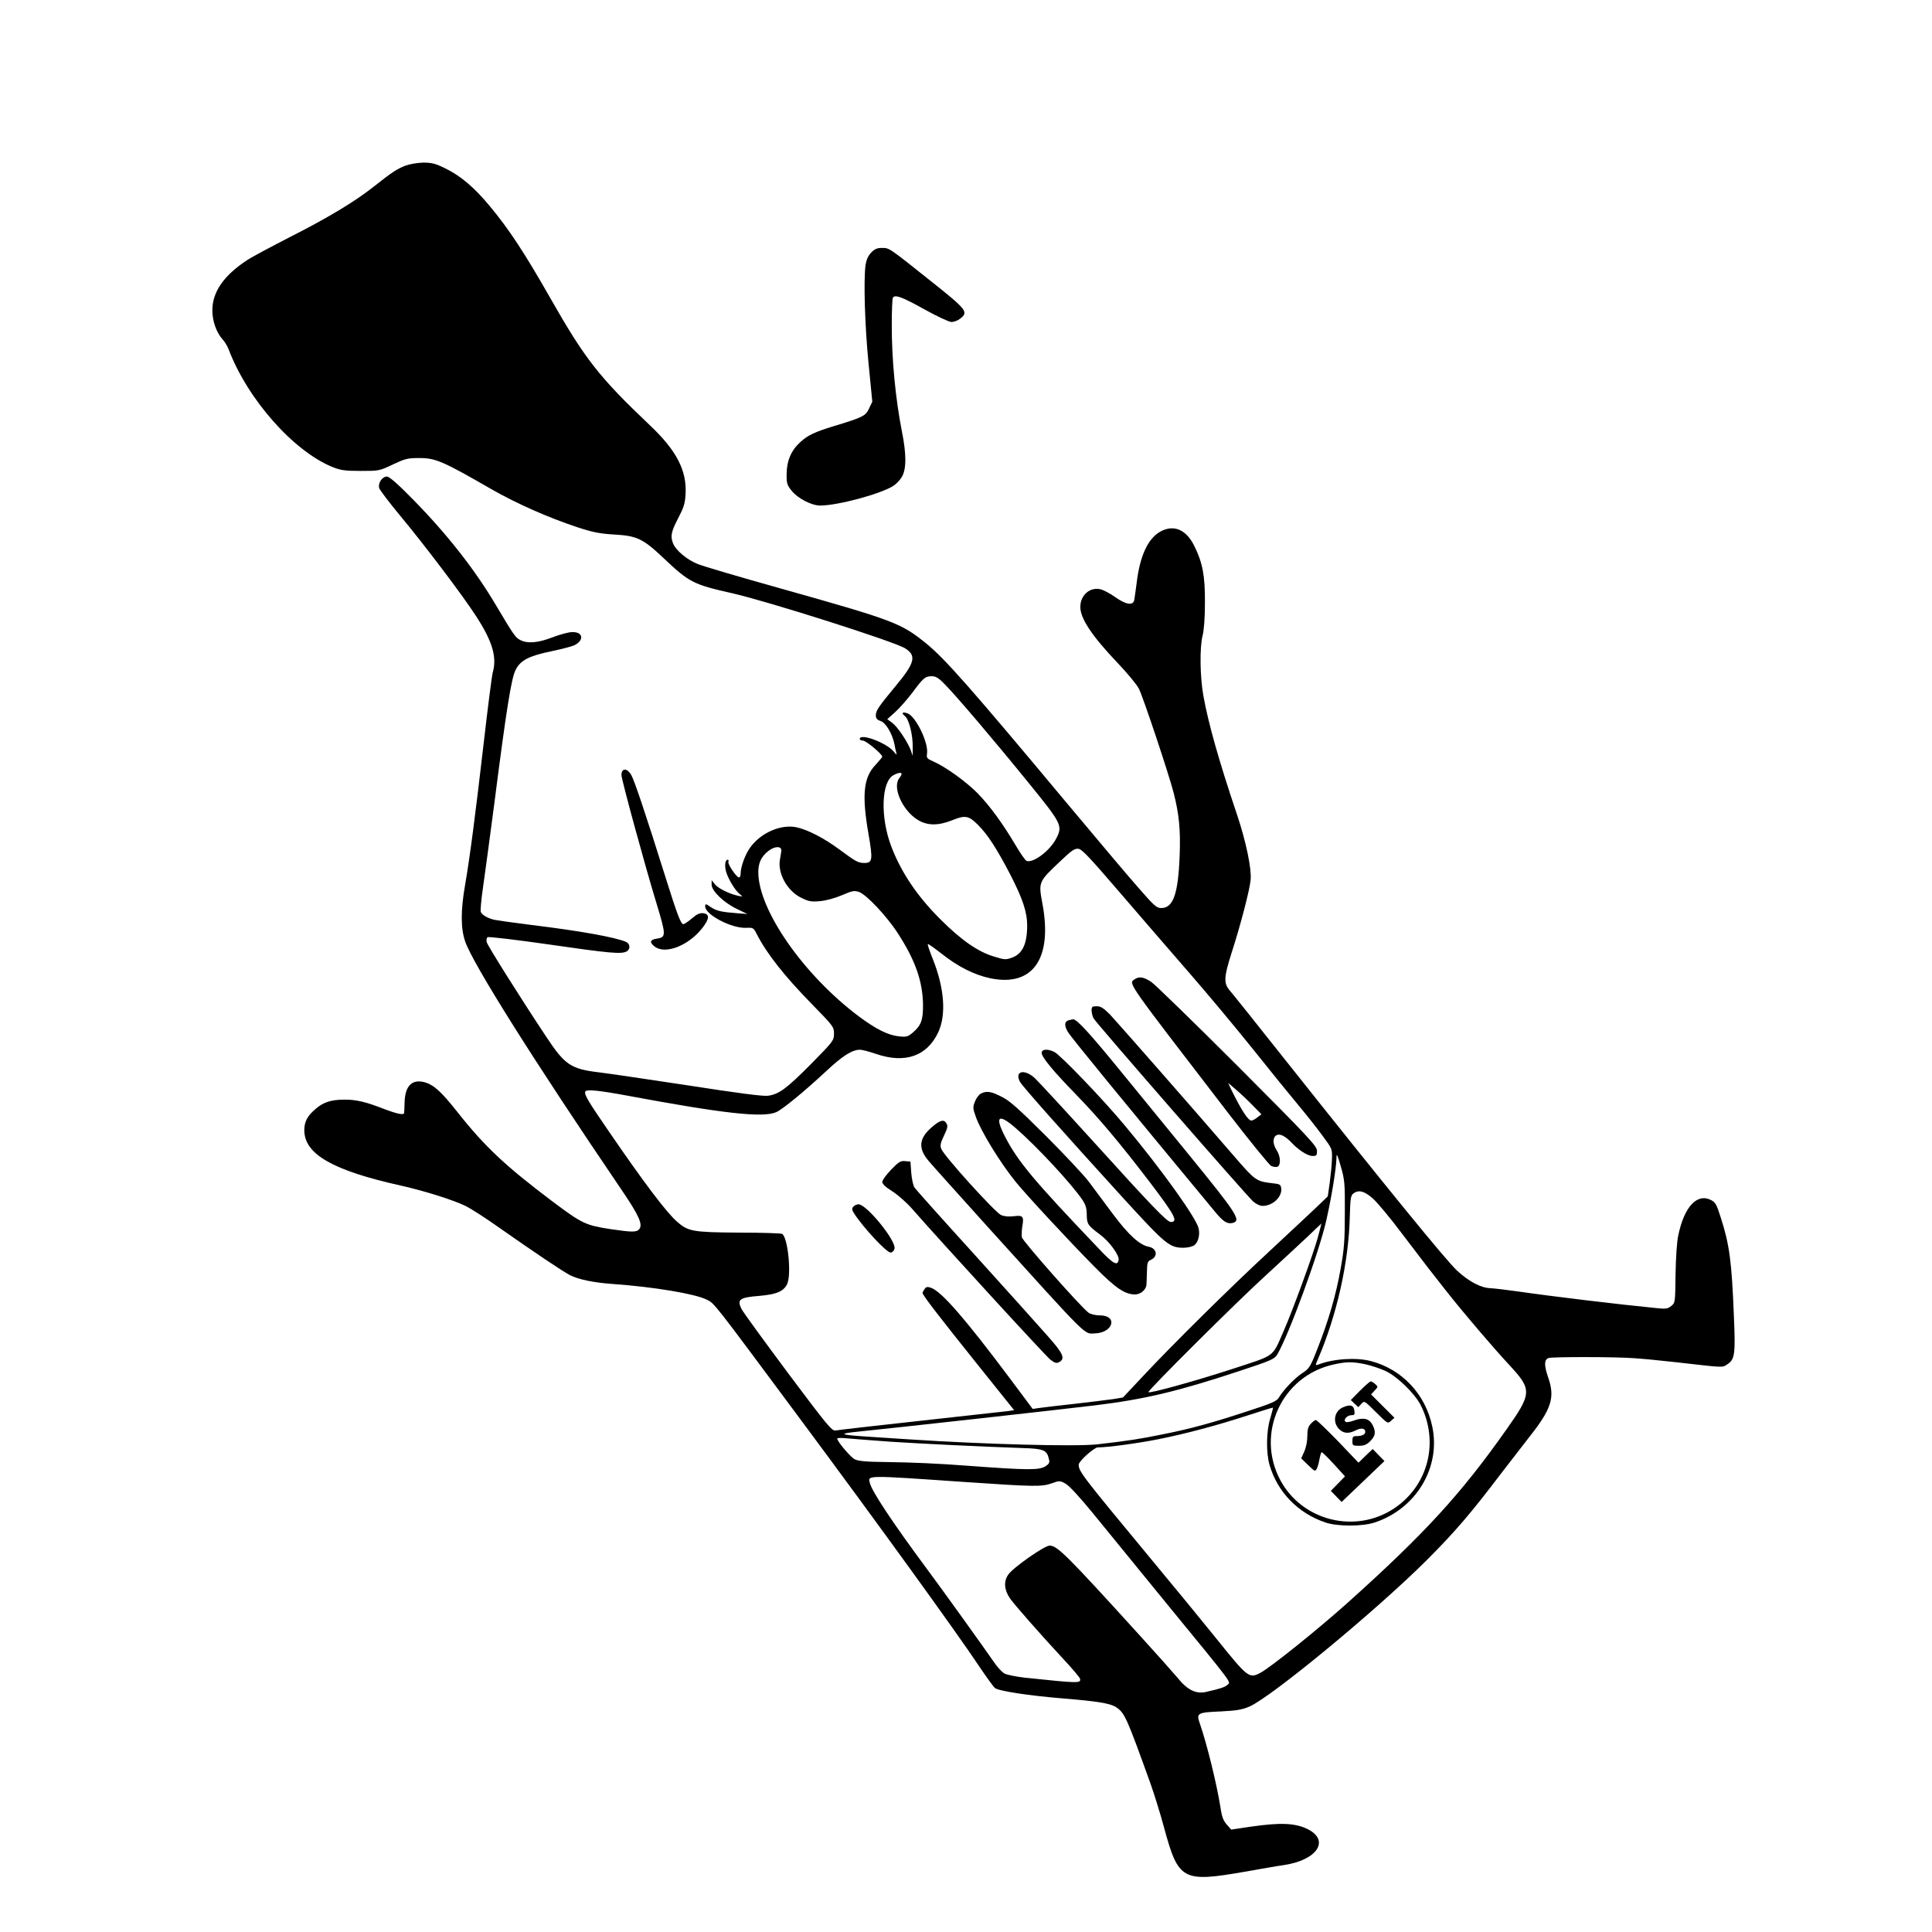 <?xml version="1.0" standalone="no"?>
<!DOCTYPE svg PUBLIC "-//W3C//DTD SVG 20010904//EN"
 "http://www.w3.org/TR/2001/REC-SVG-20010904/DTD/svg10.dtd">
<svg version="1.0" xmlns="http://www.w3.org/2000/svg"
 width="1200pt" height="1200pt" viewBox="0 0 1200 1200"
 preserveAspectRatio="xMidYMid meet">
<g transform="translate(0,1200) scale(0.1,-0.1)"
fill="#000000" stroke="none">
<path d="M2518 10971 c-54 -21 -82 -40 -199 -132 -116 -92 -284 -193 -529
-317 -113 -58 -229 -120 -257 -139 -144 -95 -215 -198 -214 -312 0 -66 26
-138 65 -181 13 -14 29 -41 36 -60 119 -312 404 -634 648 -732 48 -19 76 -23
172 -23 114 0 116 0 200 40 77 36 91 40 165 40 101 0 146 -20 450 -195 156
-89 353 -176 535 -236 92 -30 137 -39 225 -44 142 -8 179 -26 306 -146 161
-152 184 -164 428 -219 224 -51 1007 -300 1073 -342 72 -45 61 -90 -59 -234
-107 -129 -123 -153 -123 -182 0 -19 7 -28 29 -35 33 -11 73 -79 86 -142 3
-19 9 -44 12 -55 4 -16 2 -15 -15 6 -44 55 -212 118 -212 79 0 -5 9 -10 20
-10 19 0 120 -84 120 -100 0 -3 -20 -27 -43 -52 -74 -77 -85 -187 -42 -432 27
-156 24 -176 -26 -176 -38 0 -53 8 -153 82 -98 73 -200 125 -270 140 -97 19
-219 -34 -285 -124 -32 -43 -61 -122 -61 -165 0 -13 -4 -23 -10 -23 -15 0 -71
82 -66 97 3 7 1 13 -4 13 -17 0 -21 -40 -9 -78 15 -47 55 -112 83 -135 21 -17
21 -17 -9 -11 -56 12 -126 47 -145 72 l-20 25 0 -28 c0 -39 78 -114 160 -152
l62 -30 -54 4 c-107 8 -137 15 -172 38 -33 23 -36 23 -36 5 0 -51 162 -136
252 -133 47 2 48 1 69 -40 62 -121 170 -258 341 -433 134 -137 138 -142 138
-184 0 -42 -3 -47 -142 -188 -154 -155 -200 -189 -269 -198 -30 -4 -191 17
-499 65 -250 38 -496 74 -546 80 -178 21 -215 46 -329 218 -157 236 -366 568
-372 591 -3 14 -1 27 6 31 6 4 177 -16 379 -45 379 -55 450 -61 483 -44 26 14
24 48 -3 60 -68 29 -285 68 -588 105 -113 14 -216 29 -230 32 -40 9 -77 31
-84 49 -3 9 3 77 14 152 11 76 43 313 71 527 74 579 105 772 131 823 30 61 83
88 223 117 63 13 127 30 142 37 63 31 55 84 -13 82 -22 0 -76 -15 -121 -32
-90 -35 -157 -41 -202 -17 -29 14 -42 33 -150 215 -132 223 -303 441 -516 658
-97 99 -147 142 -162 142 -29 0 -56 -40 -48 -71 4 -13 63 -91 132 -174 146
-175 386 -492 468 -619 104 -159 133 -258 105 -355 -5 -19 -30 -212 -55 -430
-53 -459 -87 -717 -116 -886 -28 -158 -28 -271 0 -352 47 -138 423 -736 970
-1541 111 -163 135 -218 111 -247 -16 -19 -45 -19 -173 0 -160 24 -181 34
-370 176 -289 218 -417 338 -586 552 -101 128 -147 169 -204 185 -77 21 -121
-22 -124 -123 -1 -33 -2 -63 -3 -67 0 -16 -42 -7 -122 23 -115 45 -174 59
-247 59 -83 0 -132 -15 -181 -58 -51 -43 -70 -79 -70 -132 0 -149 177 -250
600 -344 151 -34 330 -91 405 -128 33 -17 125 -76 205 -133 217 -152 396 -273
442 -296 51 -26 147 -46 263 -54 256 -18 511 -61 584 -97 49 -24 33 -4 573
-731 483 -650 976 -1331 1124 -1553 41 -61 83 -119 93 -128 21 -19 210 -48
431 -66 207 -17 287 -30 323 -54 53 -36 65 -64 212 -472 24 -67 62 -190 85
-275 89 -328 114 -342 499 -275 108 19 216 38 241 41 210 30 293 153 152 224
-77 38 -169 42 -355 15 l-120 -18 -27 31 c-21 23 -31 48 -39 104 -24 150 -84
394 -128 522 -24 67 -17 71 130 77 99 5 132 11 177 30 139 61 788 597 1101
909 177 177 276 293 464 541 57 74 135 175 174 225 137 173 160 244 118 366
-27 78 -27 113 1 124 21 8 414 8 532 -1 47 -3 164 -14 260 -25 297 -34 287
-34 316 -15 50 33 54 60 43 311 -13 328 -27 435 -81 602 -25 80 -33 95 -60
109 -87 45 -167 -41 -204 -219 -9 -41 -15 -138 -17 -244 -2 -173 -2 -175 -27
-195 -21 -17 -33 -19 -90 -13 -236 23 -644 72 -865 104 -71 10 -148 19 -170
20 -57 2 -131 41 -203 107 -64 57 -449 530 -1052 1289 -183 231 -346 435 -362
453 -38 45 -37 81 11 232 57 176 114 396 119 457 6 69 -29 236 -83 398 -116
344 -180 573 -211 745 -21 120 -23 297 -5 370 9 34 15 112 15 205 1 170 -14
249 -67 356 -51 102 -129 133 -212 86 -75 -43 -125 -150 -145 -317 -6 -47 -13
-95 -15 -107 -8 -36 -51 -29 -118 18 -32 23 -74 45 -92 49 -66 15 -125 -37
-125 -110 0 -72 73 -181 232 -348 59 -62 119 -134 132 -160 27 -54 185 -528
215 -644 35 -136 44 -232 38 -392 -9 -238 -40 -326 -114 -326 -29 0 -43 12
-144 128 -62 70 -258 303 -437 517 -601 720 -760 901 -880 999 -156 126 -196
142 -907 342 -247 69 -478 137 -512 151 -66 26 -137 86 -153 129 -17 44 -11
72 32 155 35 67 43 92 46 149 9 147 -56 272 -221 428 -315 299 -403 411 -617
787 -162 285 -261 435 -379 576 -96 116 -183 189 -277 234 -59 29 -82 35 -135
35 -37 -1 -84 -9 -111 -19z m3347 -3218 c67 -66 310 -352 525 -617 205 -252
211 -265 171 -343 -38 -76 -144 -156 -185 -140 -8 3 -39 48 -69 99 -79 133
-159 243 -235 321 -70 71 -197 163 -274 197 -41 18 -44 22 -40 49 10 67 -69
231 -121 250 -32 12 -41 2 -16 -17 25 -21 49 -115 48 -192 l0 -55 -12 35 c-20
53 -82 146 -116 171 l-30 22 49 44 c27 24 75 79 107 121 69 93 79 101 120 102
24 0 42 -10 78 -47z m-265 -560 c0 -5 -7 -17 -15 -27 -43 -57 19 -197 113
-257 61 -38 128 -39 218 -3 79 32 101 28 158 -29 61 -61 116 -146 201 -309 78
-152 105 -233 105 -319 -1 -114 -30 -175 -97 -198 -36 -13 -46 -12 -110 8 -98
29 -203 102 -331 230 -145 144 -246 294 -307 456 -68 180 -61 399 14 440 29
16 51 19 51 8z m-747 -478 c-2 -11 -5 -36 -9 -56 -14 -85 46 -193 132 -235 48
-24 63 -26 119 -21 39 4 93 19 135 37 63 27 75 30 105 20 45 -15 172 -149 241
-256 108 -166 155 -298 157 -444 1 -96 -12 -130 -65 -175 -29 -24 -38 -27 -84
-22 -68 7 -142 44 -251 125 -342 257 -623 660 -623 895 0 58 18 96 62 131 40
32 84 32 81 1z m2095 -250 c123 -143 318 -369 433 -501 116 -133 296 -349 401
-480 105 -132 232 -288 283 -349 50 -60 118 -146 150 -190 59 -80 60 -80 58
-145 -1 -36 -8 -102 -14 -148 l-12 -83 -76 -73 c-42 -40 -173 -162 -291 -272
-244 -226 -597 -575 -781 -772 l-124 -132 -60 -10 c-33 -5 -143 -18 -245 -30
-102 -11 -201 -23 -221 -26 l-35 -5 -144 193 c-275 367 -419 533 -486 559 -24
8 -31 7 -41 -7 -7 -10 -13 -21 -13 -25 0 -13 112 -158 343 -446 l226 -282 -42
-6 c-23 -3 -267 -30 -542 -60 -275 -30 -511 -57 -525 -60 -23 -4 -50 29 -295
356 -148 199 -279 378 -290 400 -28 58 -12 70 110 80 108 9 152 28 174 73 28
58 5 290 -31 312 -6 4 -126 8 -267 8 -290 2 -317 7 -387 69 -65 57 -207 245
-424 562 -130 189 -154 230 -144 246 8 14 86 6 259 -26 595 -111 842 -139 926
-103 40 18 170 124 314 258 100 93 157 129 206 130 14 0 59 -12 100 -26 181
-62 317 -14 387 135 50 109 38 273 -34 454 -20 49 -34 91 -31 93 2 3 41 -25
86 -60 101 -80 202 -131 301 -152 263 -55 387 119 326 456 -27 144 -28 141
112 273 67 64 87 78 110 75 22 -2 71 -55 250 -263z m1405 -2000 c0 -168 -4
-223 -26 -345 -29 -164 -74 -319 -144 -497 -45 -115 -51 -124 -96 -153 -48
-32 -116 -104 -144 -151 -13 -22 -43 -35 -187 -82 -225 -74 -358 -111 -535
-146 -143 -29 -205 -39 -405 -62 -136 -15 -702 0 -1171 31 -77 5 -187 12 -245
16 -189 12 -201 19 -60 33 192 19 1274 139 1460 162 307 37 520 88 894 212
198 65 221 75 238 102 71 117 264 643 307 840 34 152 60 317 62 380 0 35 4 29
27 -50 24 -84 26 -103 25 -290z m175 90 c28 -25 106 -119 173 -208 180 -237
176 -231 283 -367 113 -143 290 -350 394 -462 138 -149 137 -173 -20 -395
-283 -402 -508 -648 -992 -1082 -181 -162 -477 -400 -539 -432 -68 -36 -78
-28 -270 211 -77 96 -269 330 -427 520 -409 494 -430 521 -430 563 0 21 96
107 119 107 61 0 246 25 372 50 175 35 360 84 563 150 83 27 151 48 153 47 1
-2 -7 -31 -17 -66 -25 -79 -27 -215 -4 -292 49 -166 175 -297 345 -355 74 -26
233 -26 309 0 257 86 410 342 356 596 -42 200 -187 355 -381 406 -90 24 -234
15 -328 -22 -18 -6 -18 -5 -2 32 118 273 193 606 199 892 3 108 6 127 22 139
34 25 69 15 122 -32z m-343 -242 c-28 -102 -155 -451 -214 -585 -71 -161 -45
-142 -317 -231 -234 -76 -512 -153 -521 -144 -7 8 545 558 732 728 98 90 215
199 260 241 44 43 81 77 82 78 1 0 -9 -39 -22 -87z m297 -787 c36 -8 93 -27
125 -42 72 -34 180 -139 217 -211 116 -230 47 -501 -165 -642 -240 -160 -571
-78 -707 176 -155 291 10 648 332 718 80 18 117 18 198 1z m-2947 -481 c202
-13 553 -30 814 -39 134 -4 153 -12 166 -68 6 -22 2 -30 -21 -45 -39 -25 -107
-25 -484 3 -184 14 -347 21 -504 23 -126 1 -176 6 -197 17 -26 13 -109 111
-109 129 0 4 28 5 63 1 34 -3 157 -13 272 -21z m458 -250 c438 -30 477 -30
540 -8 47 17 50 17 85 -2 23 -13 86 -81 172 -186 74 -91 284 -348 465 -570
414 -505 389 -473 370 -493 -16 -15 -45 -25 -135 -45 -62 -14 -116 13 -176 88
-26 31 -130 148 -233 261 -462 509 -515 560 -562 560 -33 -1 -229 -138 -257
-181 -29 -42 -25 -94 12 -148 30 -42 182 -215 330 -375 56 -59 102 -115 104
-122 7 -30 -3 -30 -346 6 -51 6 -106 17 -122 25 -16 8 -48 43 -71 78 -48 70
-316 444 -419 582 -206 278 -334 471 -347 523 -12 50 -35 50 590 7z"/>
<path d="M7045 5916 c-36 -26 -48 -8 584 -830 135 -175 255 -323 267 -328 13
-6 30 -8 38 -5 23 9 20 66 -4 102 -40 61 -15 118 40 90 14 -7 36 -25 50 -40
43 -47 102 -85 132 -85 25 0 28 3 28 32 0 29 -47 80 -492 526 -271 271 -513
506 -537 523 -49 32 -77 36 -106 15z m735 -781 l55 -56 -25 -19 c-14 -11 -30
-20 -37 -20 -21 0 -61 62 -124 189 l-21 45 48 -41 c27 -23 74 -67 104 -98z"/>
<path d="M6780 5723 c1 -16 6 -38 13 -49 16 -29 951 -1102 990 -1136 19 -17
43 -28 60 -28 62 0 121 56 115 108 -3 25 -8 28 -58 33 -98 12 -104 16 -236
169 -222 258 -722 828 -769 878 -41 41 -58 52 -83 52 -28 0 -32 -3 -32 -27z"/>
<path d="M6638 5663 c-27 -7 -29 -33 -5 -73 18 -31 320 -400 910 -1112 54 -66
79 -82 113 -74 55 14 29 55 -267 418 -123 150 -315 386 -427 523 -194 238
-275 326 -297 324 -5 -1 -17 -3 -27 -6z"/>
<path d="M6470 5460 c0 -26 70 -111 215 -260 140 -144 267 -295 450 -534 163
-214 185 -256 137 -256 -23 0 -112 92 -486 505 -175 193 -336 367 -358 388
-65 60 -128 45 -93 -22 13 -26 273 -318 640 -721 267 -292 289 -310 377 -310
24 0 53 7 65 15 25 18 37 63 28 105 -14 64 -229 364 -455 635 -134 162 -401
440 -441 461 -42 21 -79 18 -79 -6z"/>
<path d="M6093 5208 c-12 -6 -29 -28 -37 -49 -14 -35 -14 -42 4 -93 30 -88
150 -285 248 -406 60 -75 339 -376 492 -530 129 -131 187 -170 250 -170 35 0
70 30 71 63 1 12 2 49 3 82 1 52 4 61 24 70 46 20 38 71 -12 81 -57 10 -127
74 -224 204 -51 69 -118 159 -149 200 -31 41 -152 170 -268 286 -173 172 -222
216 -274 242 -67 34 -92 37 -128 20z m216 -215 c132 -115 345 -344 415 -447
19 -29 26 -52 26 -90 1 -59 6 -67 81 -123 59 -43 123 -131 117 -159 -7 -39
-34 -24 -120 67 -408 427 -507 546 -587 702 -64 125 -39 143 68 50z"/>
<path d="M5789 5000 c-82 -70 -88 -132 -21 -211 20 -24 187 -210 371 -414 634
-701 592 -659 663 -657 114 5 142 112 29 112 -26 0 -56 7 -69 16 -45 31 -410
445 -415 469 -2 14 -1 42 2 63 12 67 6 75 -50 68 -32 -4 -59 -2 -81 7 -37 16
-357 369 -372 412 -8 20 -4 37 17 81 21 43 25 59 17 74 -16 30 -40 24 -91 -20z"/>
<path d="M5535 4735 c-30 -31 -55 -65 -55 -76 0 -13 20 -32 63 -59 34 -22 89
-70 122 -108 186 -212 830 -915 859 -937 29 -22 38 -24 55 -15 39 21 25 53
-71 161 -50 57 -254 284 -452 503 -199 219 -368 408 -376 420 -8 12 -17 53
-20 91 l-5 70 -33 3 c-28 3 -40 -4 -87 -53z"/>
<path d="M5300 4505 c-10 -12 -9 -20 5 -42 58 -89 201 -243 227 -243 10 0 20
10 24 24 12 48 -173 276 -224 276 -11 0 -25 -7 -32 -15z"/>
<path d="M8447 3362 l-57 -58 23 -22 24 -22 18 20 c19 21 19 21 92 -52 72 -71
72 -72 93 -53 l21 19 -73 73 -72 72 22 24 c22 23 22 24 4 40 -10 9 -23 17 -28
17 -5 0 -35 -26 -67 -58z"/>
<path d="M8344 3260 c-55 -22 -69 -90 -29 -134 28 -30 62 -33 106 -10 34 17
59 13 59 -10 0 -16 -21 -26 -56 -26 -20 0 -24 -5 -24 -30 0 -28 2 -30 41 -30
31 0 47 6 70 29 33 33 36 58 14 101 -20 39 -57 48 -115 27 -27 -10 -48 -13
-54 -7 -13 13 12 40 38 40 19 0 22 4 18 30 -5 32 -25 38 -68 20z"/>
<path d="M8142 3157 c-17 -18 -22 -36 -22 -78 0 -31 -8 -71 -19 -95 l-19 -42
43 -42 c41 -40 44 -41 54 -22 6 11 13 38 17 61 4 22 10 41 13 41 6 0 48 -42
116 -118 l29 -32 -44 -45 -44 -45 33 -34 34 -35 133 127 133 127 -36 37 -37
38 -44 -42 -44 -43 -127 133 c-70 72 -132 132 -138 132 -5 0 -19 -10 -31 -23z"/>
<path d="M5410 10430 c-18 -19 -29 -45 -34 -76 -13 -98 -4 -384 19 -614 l23
-235 -20 -42 c-21 -46 -38 -55 -213 -108 -125 -38 -167 -58 -213 -100 -57 -51
-85 -115 -86 -197 -1 -59 2 -70 30 -105 38 -48 124 -93 178 -93 108 0 370 70
453 121 18 11 42 36 54 56 29 47 30 139 1 283 -40 202 -64 454 -63 663 0 87 3
163 7 168 12 21 57 5 193 -71 81 -45 156 -80 171 -80 15 0 39 9 54 21 53 41
43 54 -186 236 -261 208 -254 203 -301 203 -30 0 -45 -7 -67 -30z"/>
<path d="M3867 7213 c-4 -3 -7 -16 -7 -27 0 -28 147 -566 217 -795 61 -201 61
-212 3 -221 -43 -6 -48 -23 -14 -49 65 -51 208 4 294 112 47 59 50 90 7 95
-20 2 -39 -6 -69 -32 -23 -20 -47 -36 -54 -36 -15 0 -39 63 -110 290 -126 401
-195 607 -214 638 -19 30 -39 40 -53 25z"/>
</g>
</svg>
